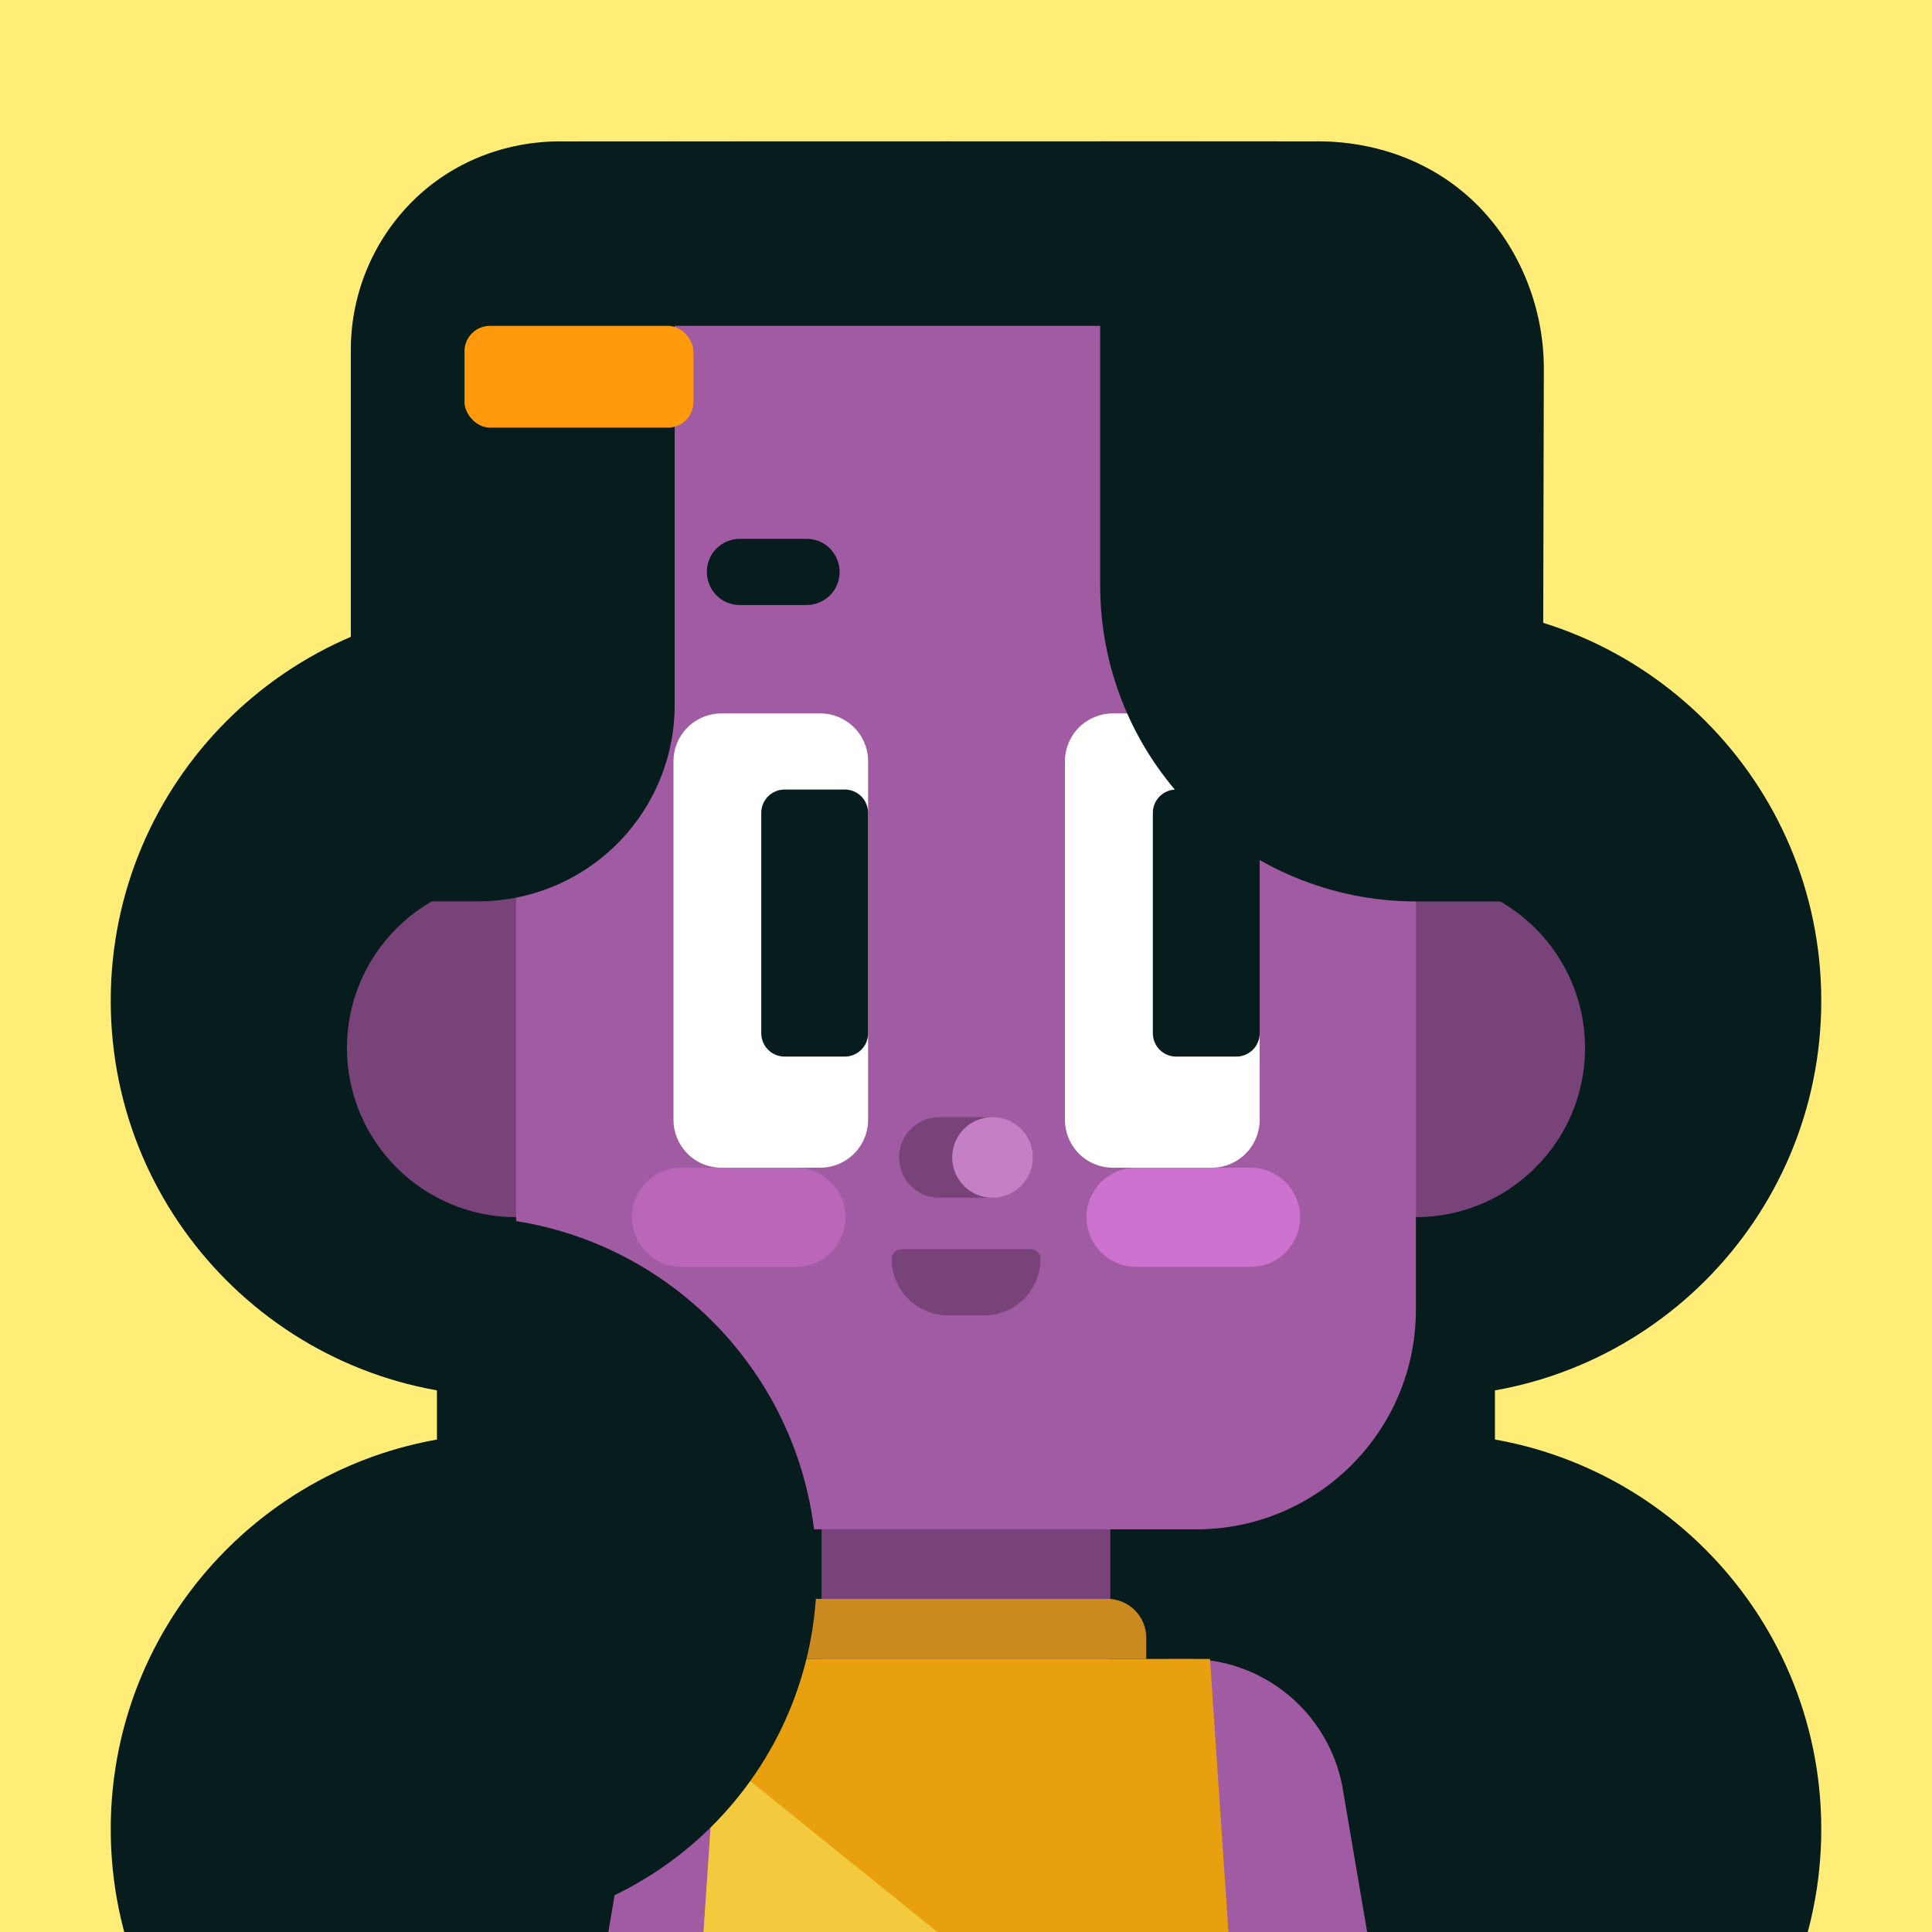 <svg xmlns="http://www.w3.org/2000/svg" xmlns:xlink="http://www.w3.org/1999/xlink" width="164" height="164" xmlns:v="https://vecta.io/nano"><style><![CDATA[.B{fill:#071c1c}.C{fill-rule:evenodd}.D{fill:#784379}]]></style><defs><clipPath id="A"><path d="M0 0h164v164H0z" fill="none"/></clipPath><path id="B" d="M120.19,74.6c-7.93,0-14.36,6.44-14.36,14.36s6.44,14.36,14.36,14.36,14.36-6.44,14.36-14.36-6.44-14.36-14.36-14.36Z"/><path id="C" d="M106.15,107.54c2.33,0,4.21-1.89,4.21-4.21s-1.89-4.21-4.21-4.21h-9.71c-2.33,0-4.21,1.88-4.21,4.21s1.89,4.21,4.21,4.21h9.71Z"/><path id="D" d="M106.93,69c0-.52-.21-1.03-.58-1.4s-.87-.58-1.4-.58h-5.11c-.52,0-1.03,.21-1.4,.58s-.58,.87-.58,1.4v18.71c0,.52,.21,1.03,.58,1.4s.87,.58,1.4,.58h5.11c.52,0,1.03-.21,1.4-.58s.58-.87,.58-1.4v-18.71Z"/></defs><path d="M0 0h164v164H0z" fill="#ffed77"/><g clip-path="url(#A)"><g class="B"><path d="M126.91,40.01H37.09V174.85c0,24.8,20.1,44.91,44.9,44.91s44.91-20.11,44.91-44.91V40.01Z"/><path d="M42.99 51.36C24.44 51.36 9.4 66.4 9.4 84.95s15.04 33.59 33.59 33.59V51.36zm78.02 0c18.55 0 33.59 15.04 33.59 33.59s-15.04 33.59-33.59 33.59V51.36zm-78.02 70.32c-18.55 0-33.59 15.04-33.59 33.59s15.04 33.59 33.59 33.59v-67.18zm78.02 0c18.55 0 33.59 15.04 33.59 33.59s-15.04 33.59-33.59 33.59v-67.18z"/><g class="C"><path d="M130.73 62.38c0-13.36-5.31-26.18-14.76-35.62S93.71 12 80.35 12h0c-13.36 0-26.18 5.31-35.62 14.76S29.97 49.02 29.97 62.38v30.54h100.76V62.38z"/></g></g><g fill="#a15ba2" class="C"><path d="M66.82 140.82a13.31 13.31 0 0 0-13.12 11.07L33.09 272.88l17.97 2.59 17.37-134.65h-1.61zm34.05 0a13.31 13.31 0 0 1 13.12 11.07l20.61 120.99-17.97 2.59-17.37-134.65h1.61z"/></g><path d="M69.74 125.29h24.51v22.01H69.74z" class="D"/><g class="C"><path d="M65.96 140.82v-1.79a3.31 3.31 0 0 1 3.31-3.31h24.72a3.31 3.31 0 0 1 3.31 3.31v1.79" fill="#ca8a1f"/><g class="D"><use xlink:href="#B"/><path d="M43.81,74.6c-7.93,0-14.36,6.44-14.36,14.36s6.44,14.36,14.36,14.36,14.36-6.44,14.36-14.36-6.44-14.36-14.36-14.36Z"/></g></g><path d="M62.43 12h39.13c10.28 0 18.63 8.35 18.63 18.63v80.56c0 10.28-8.35 18.63-18.63 18.63H62.44c-10.28 0-18.63-8.35-18.63-18.63V30.63C43.81 20.35 52.16 12 62.44 12z" fill="#a15ba2"/><g fill="#cd72ce"><use xlink:href="#C" opacity=".55"/><path d="M67.56,107.54c2.33,0,4.21-1.89,4.21-4.21s-1.89-4.21-4.21-4.21h-9.71c-2.33,0-4.21,1.88-4.21,4.21s1.89,4.21,4.21,4.21h9.71Z" opacity=".55"/></g><path d="M88.32 106.86c0-.45-.37-.82-.82-.82H76.51c-.45 0-.82.37-.82.82h0a4.8 4.8 0 0 0 4.79 4.8h3.05a4.79 4.79 0 0 0 4.79-4.79h0z" class="D"/><path d="M71.27,48.55c0-.75-.3-1.46-.82-1.99-.52-.53-1.24-.82-1.98-.82h-5.67c-.74,0-1.46,.3-1.98,.82-.53,.53-.82,1.24-.82,1.99s.3,1.46,.82,1.99c.52,.53,1.24,.82,1.98,.82h5.67c.74,0,1.46-.3,1.98-.82,.53-.53,.82-1.24,.82-1.99Z" class="B"/><path d="M105.17,48.55c0-.75-.3-1.46-.82-1.99s-1.24-.82-1.99-.82h-5.65c-.74,0-1.46,.3-1.99,.82-.53,.53-.82,1.24-.82,1.99s.3,1.46,.82,1.99c.53,.53,1.24,.82,1.99,.82h5.65c.75,0,1.46-.3,1.99-.82,.53-.53,.82-1.24,.82-1.99Z"/><g class="C"><g fill="#fff"><path d="M106.93 64.62c0-1.08-.43-2.11-1.19-2.87a4.08 4.08 0 0 0-2.88-1.19h-8.39c-1.08 0-2.11.43-2.88 1.19-.76.76-1.19 1.8-1.19 2.87v30.43c0 1.08.43 2.11 1.19 2.88a4.08 4.08 0 0 0 2.88 1.19h8.39c1.08 0 2.11-.43 2.88-1.19a4.08 4.08 0 0 0 1.19-2.88V64.62zm-33.24 0c0-1.08-.43-2.11-1.19-2.87s-1.8-1.19-2.87-1.19h-8.39c-1.08 0-2.11.43-2.88 1.19-.76.76-1.19 1.8-1.19 2.87v30.43c0 1.08.43 2.11 1.19 2.88s1.8 1.19 2.88 1.19h8.39c1.08 0 2.11-.43 2.87-1.19a4.08 4.08 0 0 0 1.19-2.88V64.62z"/></g><g class="B"><use xlink:href="#D"/><path d="M73.69,69c0-.52-.21-1.03-.58-1.4s-.87-.58-1.4-.58h-5.11c-.52,0-1.03,.21-1.4,.58s-.58,.87-.58,1.4v18.71c0,.52,.21,1.03,.58,1.4s.87,.58,1.4,.58h5.11c.52,0,1.03-.21,1.4-.58s.58-.87,.58-1.4v-18.71Z"/></g></g><path d="M84.27 94.83h-4.53a3.42 3.42 0 0 0-3.42 3.42h0a3.42 3.42 0 0 0 3.42 3.42h4.53v-6.84z" class="D"/><path d="M84.25 94.83a3.42 3.42 0 1 0 0 6.84 3.42 3.42 0 1 0 0-6.84z" fill="#c47fc5" class="C"/><g class="B"><path d="M47.69 12c-4.74-.03-9.3 1.73-12.66 5.07s-5.25 7.89-5.25 12.63v39.1l-4.28 7.71h15.1a16.67 16.67 0 0 0 16.67-16.67V12s-.86.05-9.59 0z"/><path d="M49.07 12h59.36v15.66H49.07z"/></g><rect x="39.43" y="27.66" width="19.43" height="8.64" rx="2.16" fill="#ff9a0d"/><path d="M111.47 12c5.17-.09 10.16 1.68 13.84 5.31s5.75 8.82 5.74 13.99l-.11 45.22h-10.75c-7.13 0-13.98-2.85-19.01-7.91s-7.83-11.92-7.79-19.06v-1.01V12h18.07z" class="B"/><g class="C"><path d="M61.29 140.82l-2.19 32.37h45.8l-2.19-32.37h-8.5H69.7h-8.41z" fill="#e8a00f"/><path d="M60.75 148.82l31.63 25.51-33.28-1.14 1.65-24.37z" fill="#f3ca3d"/></g><path d="M39.04,103.28c16.73,0,30.29,13.56,30.29,30.29s-13.56,30.29-30.29,30.29v-60.59Z" class="B"/></g></svg>